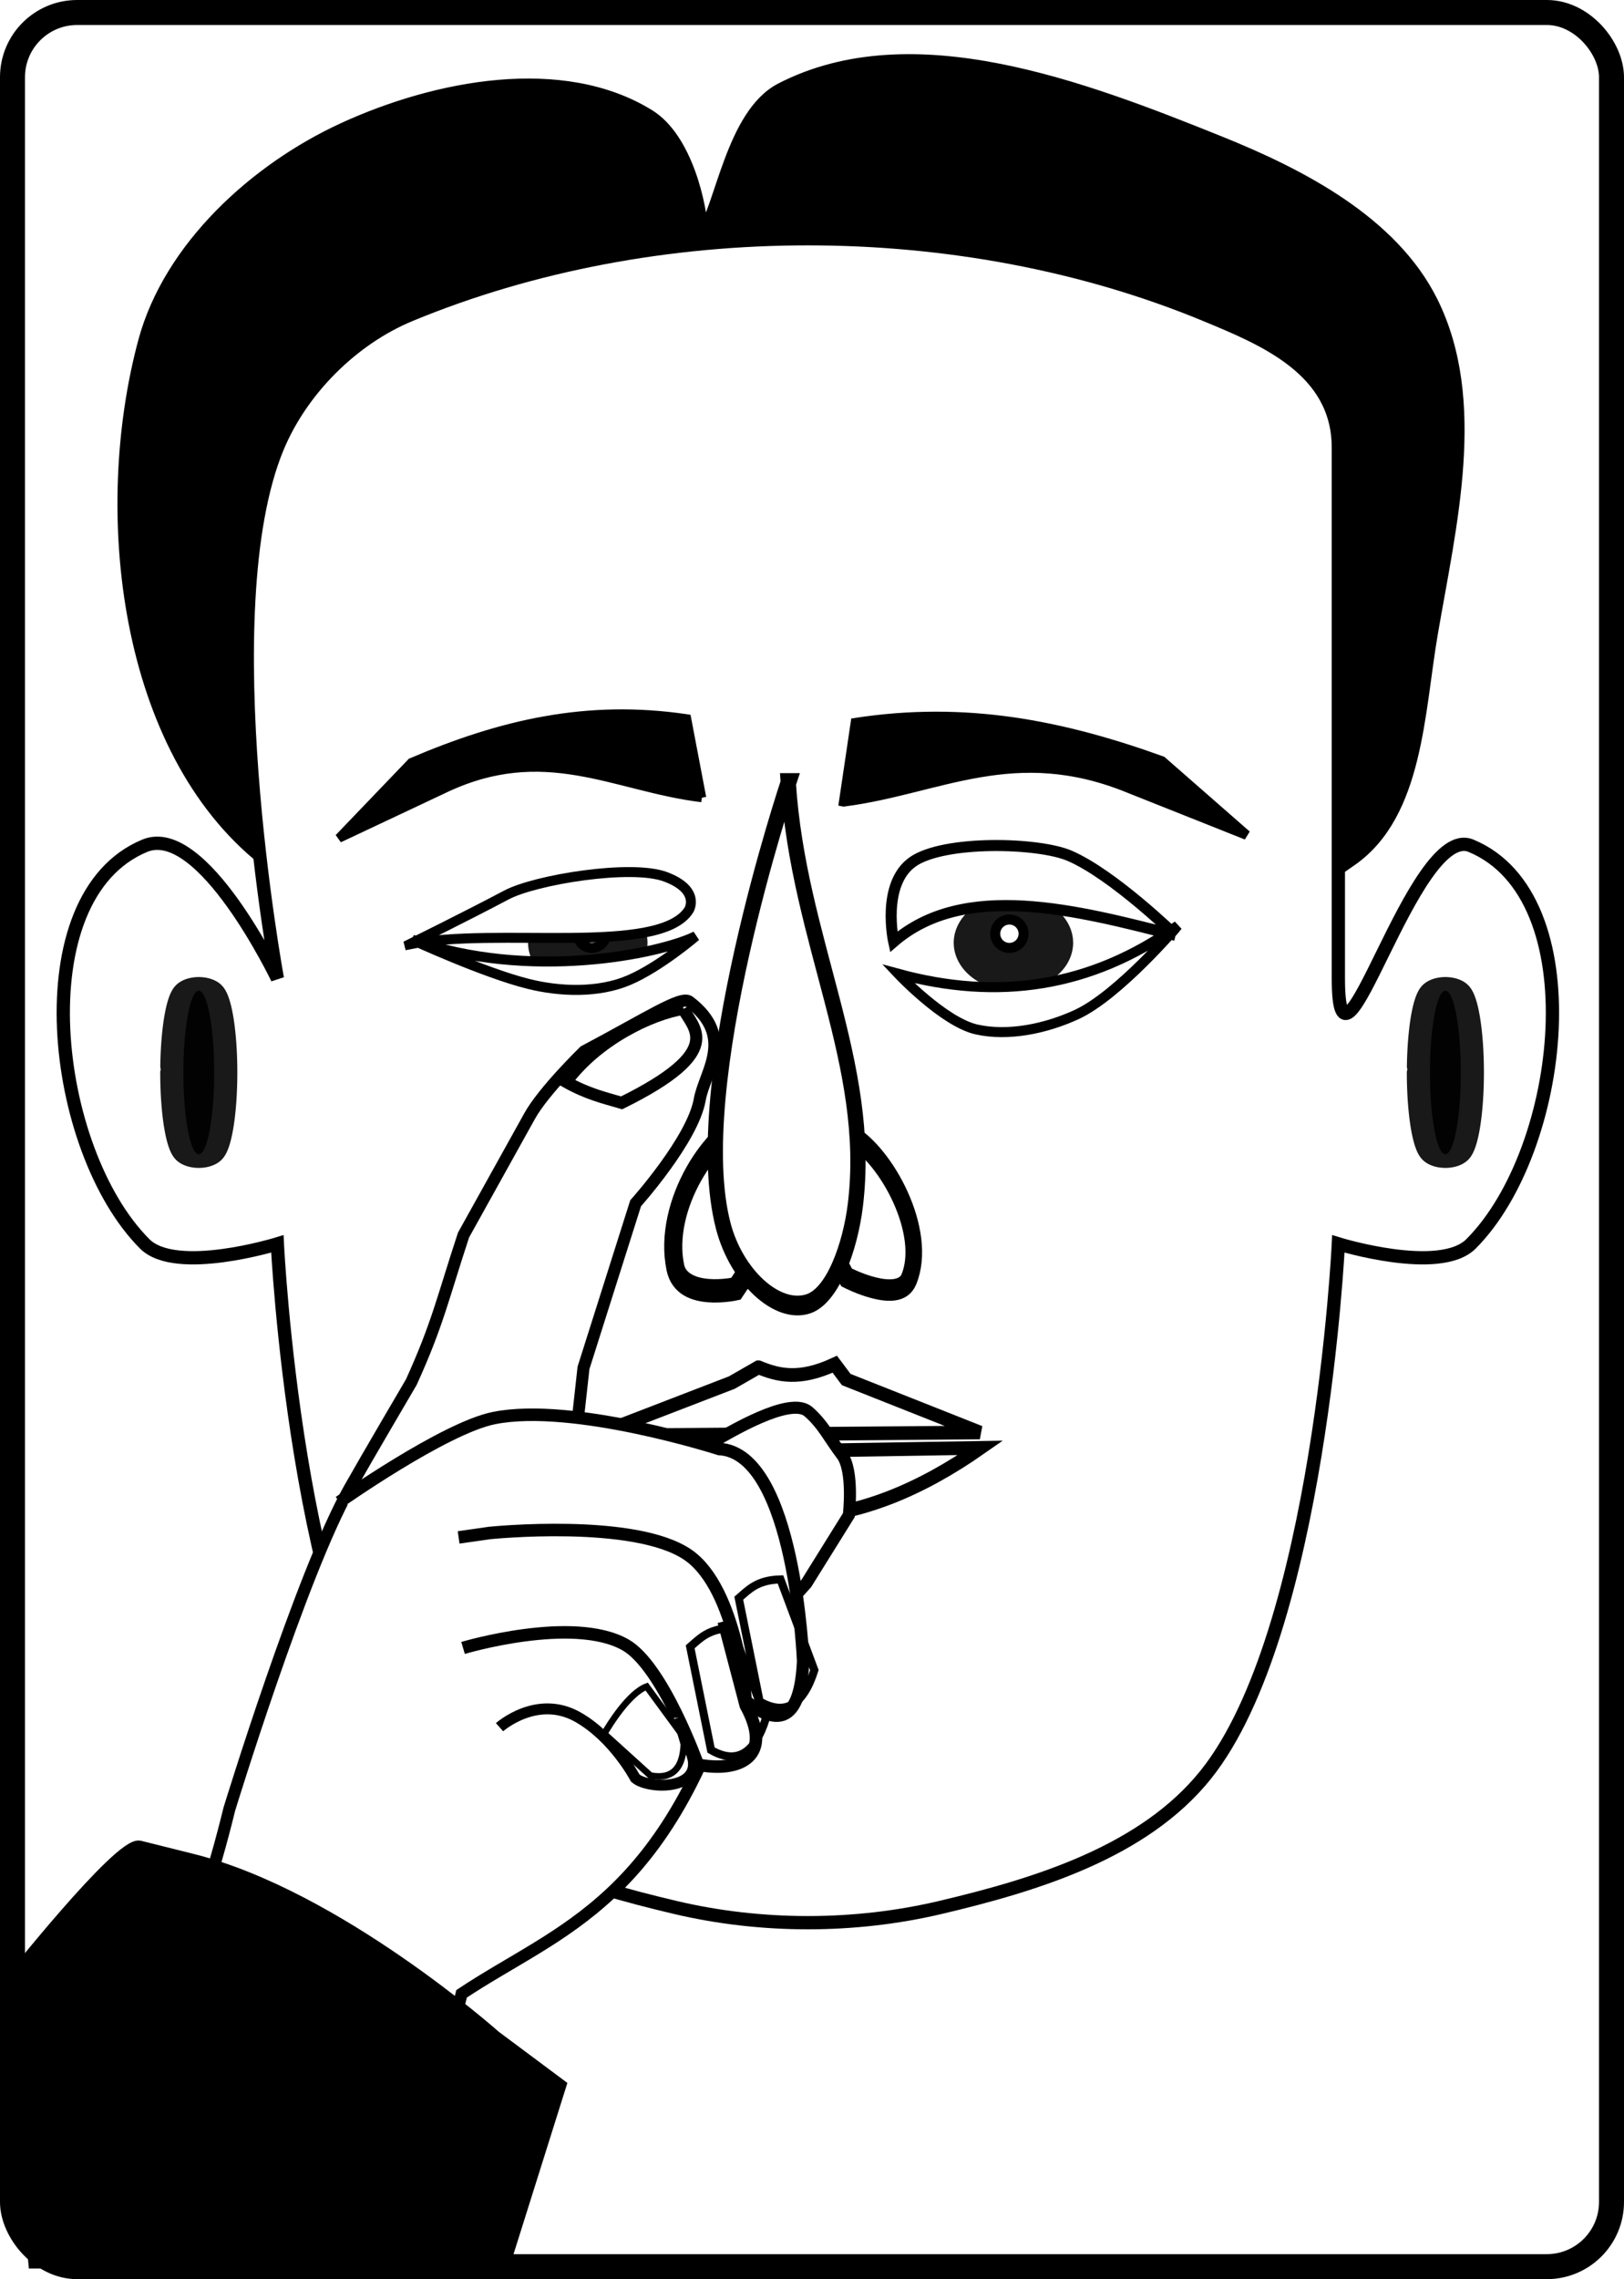 <?xml version="1.0" encoding="UTF-8"?>
<svg version="1.1" viewBox="0 0 129.99 182.31" xmlns="http://www.w3.org/2000/svg">
<defs>
<filter id="a" x="-.25" y="-.25" width="1.5" height="1.5" color-interpolation-filters="sRGB">
<feGaussianBlur result="result1" stdDeviation="4"/>
<feComposite in="result1" in2="result1" operator="in" result="result4"/>
<feGaussianBlur in="result4" result="result6" stdDeviation="2"/>
<feComposite in="result6" in2="result4" operator="xor" result="result8"/>
<feComposite in="result4" in2="result8" operator="atop" result="fbSourceGraphic"/>
<feSpecularLighting lighting-color="#ffffff" in="fbSourceGraphic" result="result1" specularConstant="1.3" specularExponent="10" surfaceScale="3">
<feDistantLight azimuth="235" elevation="55"/>
</feSpecularLighting>
<feComposite in="result1" in2="fbSourceGraphic" operator="atop" result="result2"/>
<feComposite in="fbSourceGraphic" in2="result2" k2="1" k3="1" operator="arithmetic" result="result4"/>
<feComposite in="result4" in2="SourceGraphic"/>
<feBlend in2="result2" mode="multiply"/>
</filter>
</defs>
<g transform="translate(-265.13 -438.7)">
<rect x="266.13" y="439.7" width="127.99" height="180.31" ry="5.176" fill="#fff" stroke="#000" stroke-linecap="round" stroke-linejoin="bevel" stroke-width="2"/>
<path d="m373.32 507.42c5.208-3.684 5.292-11.759 6.369-18.046 1.494-8.719 3.956-18.626 0-26.539-3.165-6.33-10.418-10.1-16.985-12.739-10.914-4.386-24.573-9.63-35.031-4.246-3.942 2.029-4.774 9.589-6.369 11.677-0.081-2.409-1.284-7.719-4.246-9.554-6.925-4.29-17.013-2.338-24.416 1.062-7.052 3.239-13.904 9.492-15.923 16.985-3.684 13.675-1.53 32.583 9.554 41.401 22.707 18.064 63.361 16.759 87.047 0z" stroke="#000" stroke-width="1.062px"/>
<path d="m361.64 463.89c-19.615-8.125-44.078-8.125-63.693 0-4.623 1.915-8.7 5.992-10.616 10.616-5.417 13.077 0 42.462 0 42.462s-5.992-12.531-10.616-10.616c-9.807 4.062-7.506 24.34 0 31.847 2.502 2.502 10.616 0 10.616 0s1.486 31.082 10.616 42.462c4.951 6.172 13.53 8.798 21.231 10.616 6.888 1.626 14.343 1.626 21.231 0 7.701-1.818 16.28-4.444 21.231-10.616 9.129-11.381 10.616-42.462 10.616-42.462s8.113 2.502 10.616 0c7.506-7.506 9.807-27.784 0-31.847-4.623-1.915-10.616 21.231-10.616 10.616v-42.462c0-6.265-5.992-8.7-10.616-10.616z" fill="#fff" stroke="#000" stroke-width="1.062px"/>
<path d="m321.3 502.51-1.204-6.317c-8.024-1.192-14.904 0.455-22.028 3.5l-5.809 6.055 8.293-3.905c8.149-3.944 13.737-0.192 20.749 0.667z" stroke="#000" stroke-width=".721px"/>
<path transform="matrix(-1.234 0 0 .727 155 167.27)" d="m-182 491.36a1 9 0 0 1-0.982 8.998 1 9 0 0 1-1.018-8.668 1 9 0 0 1 0.944-9.317 1 9 0 0 1 1.052 8.325" color="#000000" opacity=".9" stroke="#000" stroke-linecap="round" stroke-linejoin="round" stroke-width="3"/>
<path transform="matrix(-1.234 0 0 .727 55.218 167.27)" d="m-182 491.36a1 9 0 0 1-0.982 8.998 1 9 0 0 1-1.018-8.668 1 9 0 0 1 0.944-9.317 1 9 0 0 1 1.052 8.325" color="#000000" opacity=".9" stroke="#000" stroke-linecap="round" stroke-linejoin="round" stroke-width="3"/>
<g transform="matrix(-.802 0 0 .802 394.71 210.53)">
<path transform="matrix(1.324 0 0 .87 50.61 -57.213)" d="m44 500.86a4.5 5.5 0 0 1-4.417 5.499 4.5 5.5 0 0 1-4.58-5.297 4.5 5.5 0 0 1 4.249-5.694 4.5 5.5 0 0 1 4.736 5.088" color="#000000" opacity=".9"/>
<path transform="translate(-64.714 273.95)" d="m168.64 103.68a1.414 1.414 0 0 1-1.388 1.414 1.414 1.414 0 0 1-1.439-1.362 1.414 1.414 0 0 1 1.335-1.464 1.414 1.414 0 0 1 1.488 1.308" color="#000000" fill="#fff" stroke="#000" stroke-linecap="round" stroke-linejoin="round"/>
</g>
<path d="m297.89 514.24s4.595-2.263 7.778-3.951c2.304-1.222 9.979-2.479 12.726-1.455 2.836 1.056 1.885 2.647 1.885 2.647-2.343 3.734-15.462 1.322-22.389 2.76z" fill="#fff" stroke="#000" stroke-width=".795px"/>
<g transform="matrix(-1.062 0 0 1.371 584.57 -10.942)" stroke="#000">
<path d="m236.98 402.5s-3.906 1.571-4.686 0.117c-1.469-2.738 1.664-7.248 4.424-8.432 1.602-0.687 4.838 1.719 4.838 1.719z" fill="none" stroke-width="1.252px"/>
<path d="m245.33 403.16s4.04 0.695 4.56-1.241c0.979-3.648-2.789-8.023-5.655-8.602-1.664-0.336-4.41 3.442-4.41 3.442z" fill="none" stroke-width="1.363px"/>
<path d="m241.38 373.65c-0.763 9.211-6.364 16.362-5.057 24.63 0.385 2.431 1.697 5.281 3.543 5.757 2.354 0.607 5.416-1.608 6.406-4.523 2.78-8.186-4.892-25.864-4.892-25.864z" fill="#fff" stroke-width="1.15px"/>
</g>
<path d="m298.12 513.87s5.688 2.625 9.274 3.526c2.595 0.652 5.655 0.738 8.065-0.287 2.487-1.058 5.366-3.525 5.366-3.525-2.9 1.43-13.376 3.595-22.705 0.286z" fill="#fff" stroke="#000" stroke-width=".802"/>
<path d="m332.66 502.84 0.94-6.335c8.783-1.349 16.478 0.161 24.529 3.062l6.784 5.934-9.393-3.737c-9.237-3.779-15.174 0.08-22.859 1.076z" stroke="#000" stroke-width=".757px"/>
<g transform="matrix(-.802 0 0 .802 390.44 210.53)">
<path transform="matrix(-1.324 0 0 .87 107.4 -57.213)" d="m44 500.86a4.5 5.5 0 0 1-4.417 5.499 4.5 5.5 0 0 1-4.58-5.297 4.5 5.5 0 0 1 4.249-5.694 4.5 5.5 0 0 1 4.736 5.088" color="#000000" opacity=".9"/>
<path transform="matrix(-1 0 0 1 222.73 273.95)" d="m168.64 103.68a1.414 1.414 0 0 1-1.388 1.414 1.414 1.414 0 0 1-1.439-1.362 1.414 1.414 0 0 1 1.335-1.464 1.414 1.414 0 0 1 1.488 1.308" color="#000000" fill="#fff" stroke="#000" stroke-linecap="round" stroke-linejoin="round"/>
</g>
<path d="m359.23 513.52s-4.98-4.848-8.47-6.359c-2.525-1.094-10.089-1.258-12.563 0.471-2.554 1.785-1.535 6.404-1.535 6.404 5.664-4.888 14.598-2.558 22.567-0.517z" fill="#fff" stroke="#000" stroke-width=".884px"/>
<path d="m359.4 512.74s-4.75 5.584-8.113 7.123c-2.433 1.114-5.426 1.755-7.982 1.186-2.639-0.587-6.282-4.456-6.282-4.456 7.934 2.156 15.364 1.15 22.377-3.853z" fill="#fff" stroke="#000" stroke-width=".802"/>
<path d="m325.84 548.07-2.138 1.225-10.996 4.235 30.85-0.245-10.691-4.235-0.916-1.225c-2.868 1.33-4.553 0.884-6.109 0.245z" fill="#fff" stroke="#000" stroke-width="1.094px"/>
<path d="m313.07 554.76c11.218 7.791 20.925 6.475 30.545-0.245l-15.272 0.245z" fill="#fff" stroke="#000" stroke-width="1.094px"/>
<g transform="translate(1.414)" stroke="#000">
<path d="m309.59 555.64 0.831-7.523 4.173-13.169s4.567-5.087 5.131-8.286c0.395-2.237 2.866-5.016-0.837-7.841-0.647-0.493-3.333 1.289-8.407 3.977 0 0-3.243 3.146-4.37 5.173l-5.294 9.524c-1.696 5.162-2.077 7.135-4.177 11.759 0 0-3.561 6.056-4.956 8.528-3.846 6.819-9.613 25.636-9.613 25.636s-1.299 5.373-2.147 7.169c-0.777 1.645-1.3 5.363-1.3 5.363 2.655 9.579 8.483 14.576 19.611 11.916l2.428-9.68c7.933-5.275 16.491-7.23 22.261-26.878l5.333-5.949 3.401-5.46s0.422-3.553-0.558-4.836c-0.988-1.293-1.499-2.424-2.672-3.442-2.449-2.124-14.562 7.171-14.814 7.127z" fill="#fff" fill-rule="evenodd" stroke-width=".965"/>
<path d="m318.41 519.4c0.779 1.548 3.486 3.36-4.938 7.519-1.386-0.406-2.743-0.718-4.44-1.674 2.431-3.318 6.739-5.427 9.379-5.845z" fill="#fff" fill-rule="evenodd" stroke-width=".965"/>
<path d="m274.87 586.44c-1.607-0.275-10.498 10.959-10.498 10.959l2.121 22.248 37.59-2e-3 4.449-14.137-5.213-3.885s-12.635-11.232-24.207-14.124z" fill-rule="evenodd" stroke-width="1.026px"/>
<path d="m290.88 558.85s8.395-5.919 12.374-6.718c6.364-1.278 18.031 2.475 18.031 2.475 6.075 0.331 6.718 16.971 6.718 16.971-0.196 4.179-1.574 5.598-4.596 3.182 0 0-0.681-8.938-4.596-11.667-4.253-2.966-15.91-1.768-15.91-1.768l-2.475 0.354" fill="#fff" fill-rule="evenodd" stroke-width="1px"/>
<path d="m300.78 570.52s8.791-2.631 12.996-0.25c2.99 1.693 5.803 9.589 5.803 9.589 3.408 0.64 6.059-0.684 3.828-4.743l-1.768-6.718" fill="#fff" fill-rule="evenodd" stroke-width="1px"/>
<path d="m303.7 576.86s2.985-2.658 6.254-0.817c2.899 1.633 4.612 4.887 4.612 4.887 1.126 0.996 6.494 1.046 4.011-2.921l-0.572-1.908" fill="#fff" fill-rule="evenodd" stroke-width=".874px"/>
<path d="m322.85 566.54c0.802-0.687 1.466-1.457 3.338-1.502l2.713 7.257c-0.901 2.849-2.368 3.657-4.382 2.502z" fill="none" stroke-width=".646px"/>
<path d="m318.96 570.43c0.802-0.687 1.466-1.457 3.338-1.502l2.713 7.257c-0.901 2.849-2.368 3.657-4.382 2.502z" fill="none" stroke-width=".646px"/>
<path d="m312.08 577.38c0.43-0.734 1.982-3.245 3.396-3.773l2.978 4.06c0.065 2.406-0.839 3.409-2.676 3.06z" fill="none" stroke-width=".521px"/>
</g>
<g transform="matrix(.866 .5 -.5 .866 345.8 -68.996)">
<circle transform="matrix(.021 0 0 .021 294.44 599.53)" cx="340.5" cy="530.86" r="123.5" color="#000000" fill="#ff0" filter="url(#a)" stroke="#ff0" stroke-linecap="round" stroke-linejoin="round" stroke-width="32"/>
<rect transform="matrix(.021 0 0 .021 294.44 599.53)" x="201" y="391.36" width="279" height="32" ry="0" color="#000000" fill="#ff0" filter="url(#a)" stroke="#ff0" stroke-width="32"/>
<rect transform="matrix(.021 0 0 .021 294.44 599.53)" x="201" y="638.36" width="279" height="32" ry="0" color="#000000" fill="#ff0" filter="url(#a)" stroke="#ff0" stroke-width="32"/>
<circle cx="301.79" cy="610.68" r="1.625"/>
</g>
</g>
</svg>
